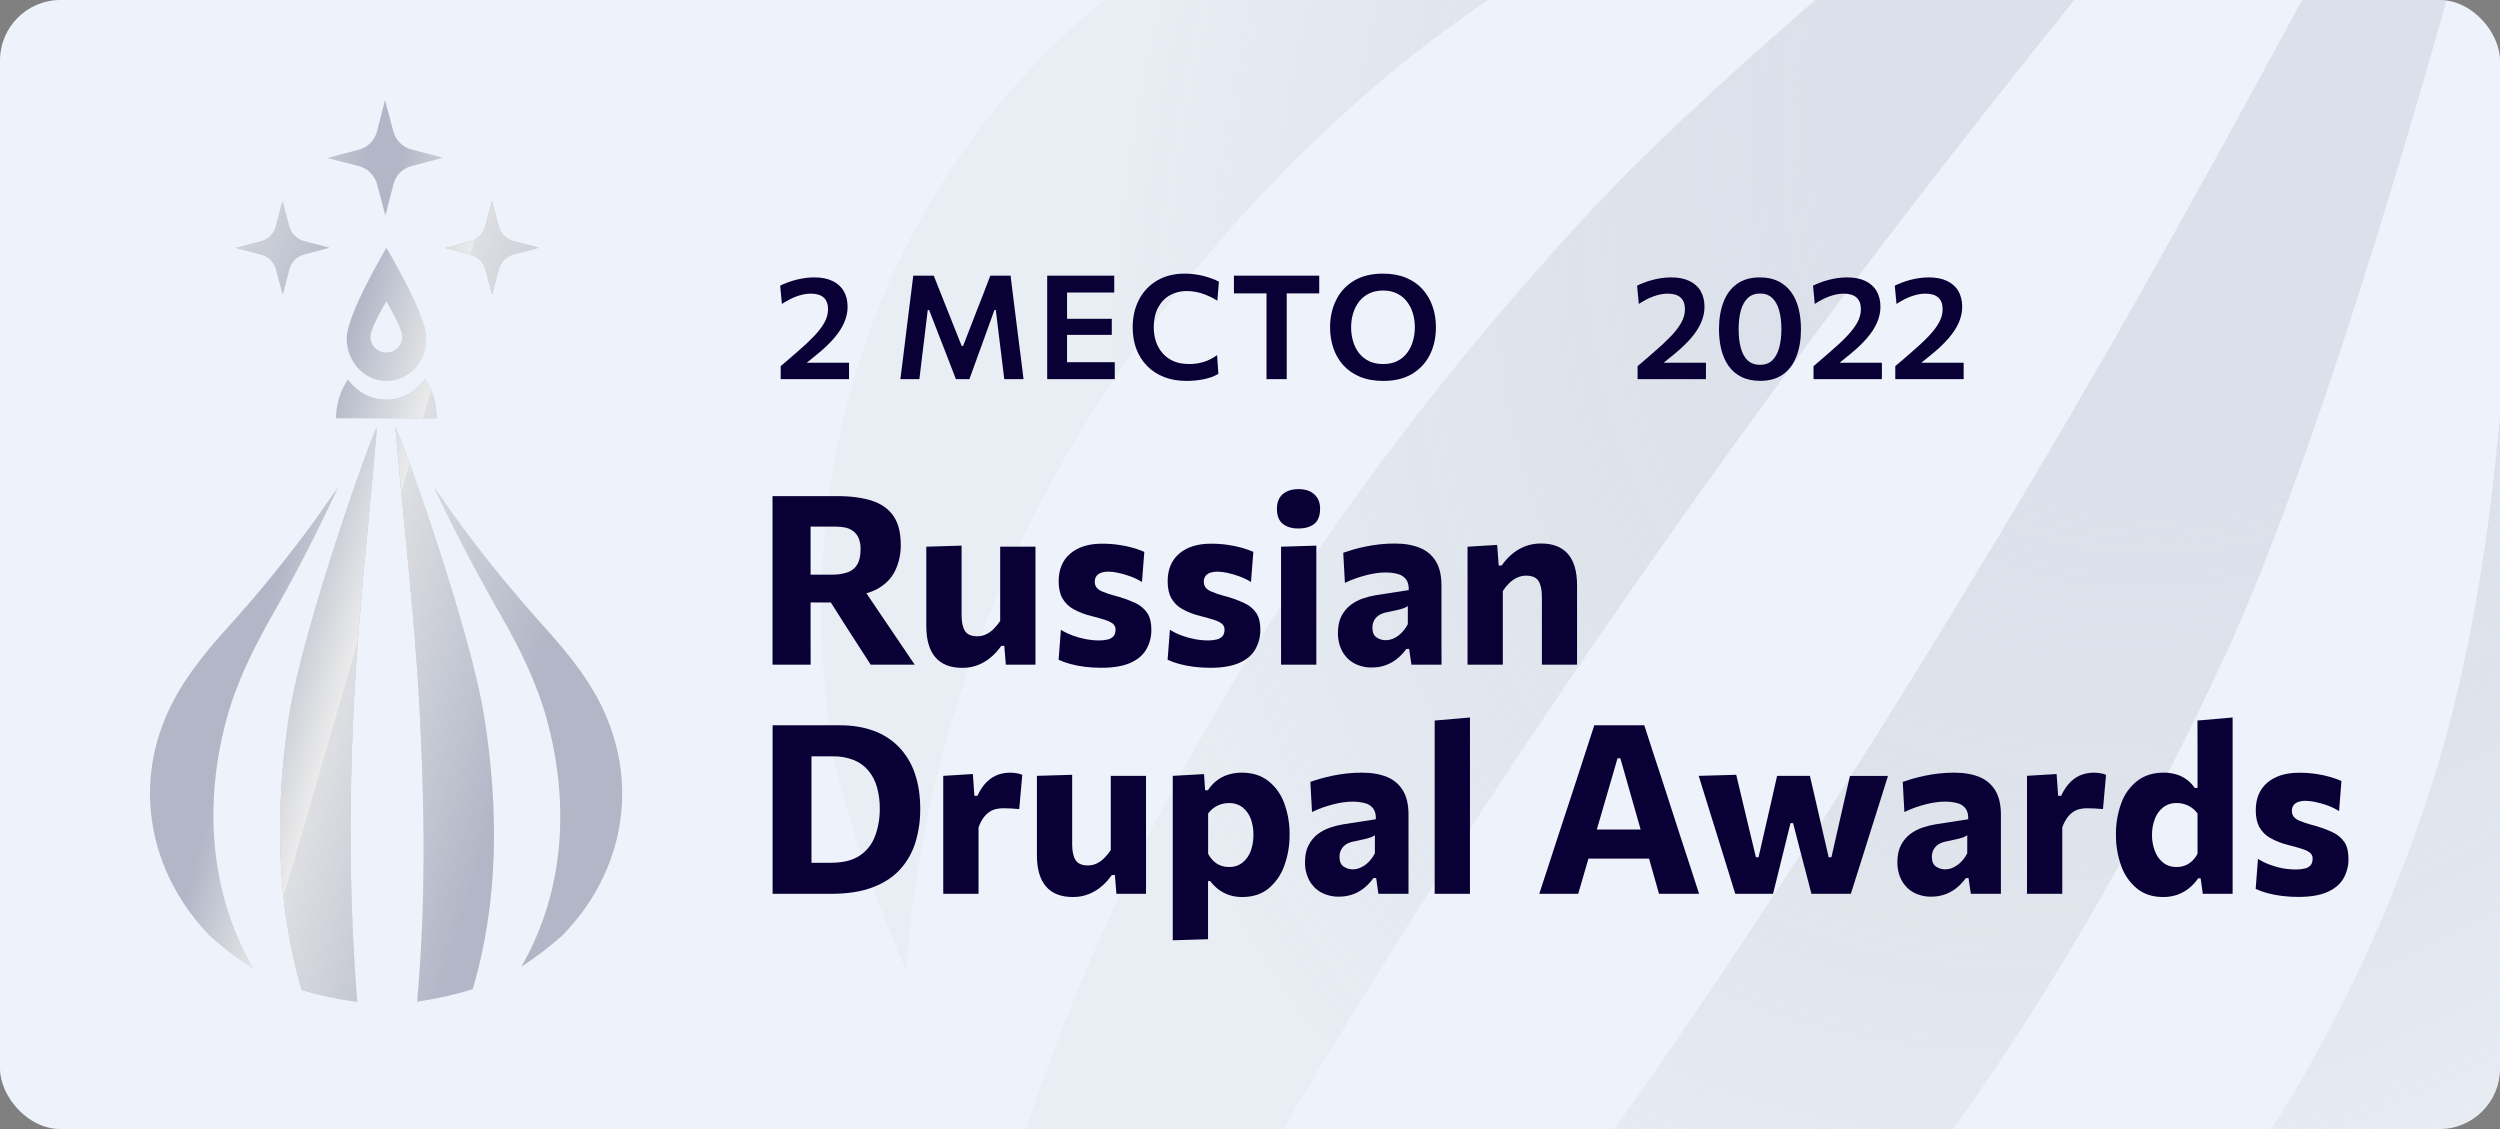 <svg width="124" height="56" viewBox="0 0 124 56" fill="none" xmlns="http://www.w3.org/2000/svg">
  <rect x="0" y="0" width="124" height="56" fill="#808080" stroke="none"/>
  <g clip-path="url(#clip0_794_429)">
    <g clip-path="url(#clip1_794_429)">
      <rect width="124" height="56" rx="3" fill="#EEF2FA"/>
      <path opacity="0.8" fill-rule="evenodd" clip-rule="evenodd" d="M50.538 57.109C52.925 60.001 55.539 62.698 58.355 65.173C67.79 48.243 78.539 32.074 90.053 16.544C97.122 6.999 104.648 -2.224 112.174 -11.448L112.174 -11.448C116.326 -16.536 120.478 -21.624 124.553 -26.767C122.416 -25.795 90.251 -1.962 78.38 11.014C66.189 24.326 56.09 39.699 50.538 57.109ZM41.459 38.09C42.334 41.526 43.501 44.882 44.948 48.119C46.169 30.974 54.986 15.907 67.573 4.82C73.383 -0.302 80.161 -4.183 87.151 -7.651C95.506 -11.79 103.639 -16.348 111.614 -21.189C109.421 -20.32 107.222 -19.47 105.017 -18.638C96.293 -15.418 87.4 -12.678 78.377 -10.43C71.028 -8.622 63.849 -6.37 57.609 -2.127C44.391 6.862 38.592 22.321 41.459 38.09ZM78.637 75.795C75.052 74.714 71.559 73.35 68.191 71.715C80.371 56.655 90.951 40.392 100.819 23.778C107 13.382 112.738 2.707 118.476 -7.967L118.476 -7.967L118.476 -7.967C121.473 -13.542 124.47 -19.117 127.53 -24.653C127.45 -22.304 117.766 16.477 110.407 32.415C102.849 48.796 92.71 64.156 78.637 75.795ZM89.073 77.449C92.463 77.525 95.854 77.328 99.212 76.859C115.094 73.526 126.954 62.218 130.267 46.539C131.814 39.257 131.143 31.745 130.053 24.311C128.712 15.103 127.851 5.831 127.474 -3.466C127.406 -5.824 127.355 -8.183 127.321 -10.543C125.917 -1.316 124.898 7.946 124.262 17.245C123.735 24.98 122.725 32.694 120.268 39.99C114.916 55.883 104.509 69.898 89.073 77.449Z" fill="url(#paint0_radial_794_429)"/>
      <path d="M40.205 31.66V29.883H41.209L42.009 31.143C42.193 31.429 42.382 31.722 42.577 32.023C42.772 32.324 42.974 32.639 43.185 32.967H45.368C45.224 32.752 45.057 32.505 44.868 32.227C44.678 31.949 44.484 31.662 44.286 31.366C44.087 31.071 43.899 30.794 43.723 30.537L42.974 29.426C43.151 29.378 43.323 29.312 43.486 29.227C43.902 29.004 44.205 28.7 44.394 28.317C44.587 27.913 44.685 27.471 44.678 27.024C44.678 26.417 44.556 25.938 44.312 25.588C44.069 25.237 43.712 24.986 43.241 24.834C42.771 24.683 42.197 24.607 41.518 24.607H38.317V32.967H40.208L40.205 31.66ZM41.455 26.12C41.603 26.12 41.751 26.133 41.896 26.16C42.039 26.186 42.174 26.242 42.294 26.325C42.417 26.411 42.515 26.529 42.578 26.666C42.655 26.848 42.691 27.046 42.684 27.243C42.684 27.564 42.629 27.816 42.519 28C42.41 28.183 42.239 28.322 42.037 28.389C41.783 28.472 41.517 28.51 41.25 28.503H40.205V26.12H41.455Z" fill="#090035"/>
      <path d="M49.609 28.321V30.798C49.518 30.935 49.414 31.064 49.299 31.182C49.19 31.294 49.062 31.387 48.922 31.457C48.782 31.526 48.629 31.561 48.474 31.56C48.181 31.56 47.978 31.473 47.865 31.299C47.752 31.125 47.696 30.868 47.695 30.528V27.063L45.945 27.116V31.05C45.945 31.738 46.095 32.256 46.396 32.603C46.696 32.951 47.139 33.125 47.724 33.125C48.006 33.13 48.286 33.077 48.546 32.97C48.782 32.872 48.999 32.735 49.19 32.565C49.368 32.408 49.526 32.23 49.661 32.035H49.813L49.889 32.967H51.359V27.116H49.609V28.321Z" fill="#090035"/>
      <path d="M56.314 29.91C55.981 29.756 55.634 29.633 55.278 29.543C55.068 29.49 54.863 29.42 54.664 29.335C54.551 29.292 54.452 29.219 54.377 29.124C54.325 29.045 54.299 28.952 54.301 28.857C54.296 28.752 54.327 28.649 54.389 28.564C54.452 28.487 54.537 28.431 54.632 28.403C54.742 28.369 54.857 28.352 54.973 28.353C55.133 28.357 55.293 28.376 55.45 28.41C55.656 28.453 55.858 28.511 56.056 28.584C56.261 28.657 56.457 28.752 56.641 28.868L56.758 27.373C56.58 27.296 56.397 27.23 56.211 27.177C55.974 27.109 55.733 27.058 55.489 27.024C55.214 26.985 54.936 26.966 54.658 26.967C53.995 26.967 53.471 27.131 53.087 27.457C52.702 27.784 52.51 28.242 52.51 28.832C52.51 29.173 52.571 29.453 52.692 29.67C52.819 29.895 53.005 30.08 53.23 30.206C53.506 30.359 53.801 30.474 54.108 30.547C54.416 30.626 54.659 30.695 54.836 30.756C54.975 30.796 55.104 30.862 55.217 30.952C55.254 30.986 55.283 31.028 55.303 31.075C55.323 31.121 55.332 31.171 55.331 31.222C55.331 31.373 55.295 31.487 55.225 31.563C55.146 31.645 55.044 31.7 54.932 31.721C54.794 31.752 54.653 31.767 54.511 31.766C54.29 31.765 54.07 31.743 53.853 31.701C53.629 31.659 53.41 31.598 53.197 31.519C52.996 31.444 52.803 31.351 52.62 31.24L52.507 32.723C52.691 32.809 52.883 32.879 53.08 32.931C53.317 32.995 53.557 33.042 53.8 33.072C54.074 33.106 54.35 33.123 54.626 33.122C55.211 33.122 55.686 33.043 56.051 32.885C56.416 32.727 56.683 32.504 56.852 32.216C57.026 31.914 57.114 31.571 57.107 31.222C57.107 30.886 57.041 30.616 56.91 30.413C56.762 30.193 56.556 30.019 56.314 29.91Z" fill="#090035"/>
      <path d="M60.338 31.721C60.2 31.752 60.059 31.767 59.917 31.766C59.696 31.765 59.476 31.743 59.259 31.701C59.035 31.659 58.816 31.598 58.603 31.519C58.403 31.445 58.21 31.351 58.027 31.24L57.913 32.723C58.098 32.809 58.29 32.879 58.487 32.931C58.723 32.995 58.964 33.042 59.206 33.072C59.48 33.106 59.756 33.123 60.032 33.122C60.617 33.122 61.093 33.043 61.457 32.885C61.822 32.727 62.089 32.504 62.258 32.216C62.432 31.914 62.52 31.571 62.513 31.222C62.513 30.886 62.448 30.616 62.317 30.413C62.167 30.194 61.96 30.02 61.717 29.912C61.384 29.758 61.037 29.635 60.681 29.546C60.472 29.491 60.267 29.421 60.069 29.335C59.957 29.291 59.859 29.218 59.785 29.124C59.734 29.045 59.707 28.952 59.709 28.857C59.704 28.752 59.735 28.649 59.797 28.564C59.86 28.487 59.945 28.431 60.04 28.403C60.151 28.369 60.266 28.352 60.381 28.353C60.541 28.357 60.701 28.376 60.858 28.41C61.064 28.453 61.267 28.511 61.464 28.584C61.669 28.657 61.865 28.752 62.049 28.868L62.166 27.373C61.988 27.296 61.805 27.23 61.619 27.177C61.381 27.109 61.139 27.058 60.894 27.024C60.619 26.985 60.341 26.966 60.063 26.967C59.4 26.967 58.876 27.131 58.492 27.457C58.108 27.784 57.916 28.242 57.916 28.832C57.916 29.173 57.976 29.453 58.097 29.67C58.224 29.895 58.41 30.08 58.636 30.206C58.911 30.359 59.207 30.474 59.513 30.547C59.821 30.626 60.064 30.695 60.242 30.756C60.38 30.796 60.51 30.862 60.622 30.952C60.66 30.986 60.689 31.028 60.709 31.075C60.728 31.121 60.737 31.171 60.736 31.222C60.736 31.373 60.701 31.487 60.63 31.563C60.551 31.644 60.45 31.7 60.338 31.721Z" fill="#090035"/>
      <path d="M63.54 27.94V32.967H65.29V27.063L63.54 27.116V27.94Z" fill="#090035"/>
      <path d="M63.625 25.982C63.818 26.136 64.077 26.214 64.4 26.213C64.736 26.213 65 26.136 65.19 25.982C65.381 25.827 65.477 25.576 65.477 25.228C65.477 24.931 65.383 24.696 65.193 24.522C65.004 24.349 64.744 24.262 64.412 24.261C64.081 24.261 63.818 24.344 63.625 24.51C63.432 24.677 63.336 24.916 63.336 25.228C63.336 25.576 63.432 25.827 63.625 25.982Z" fill="#090035"/>
      <path d="M71.496 31.962V29.039C71.496 28.546 71.404 28.148 71.221 27.844C71.037 27.539 70.757 27.303 70.425 27.173C70.08 27.03 69.664 26.959 69.176 26.959C68.925 26.959 68.674 26.972 68.424 27C68.18 27.027 67.949 27.064 67.731 27.109C67.512 27.154 67.309 27.203 67.122 27.258C66.935 27.313 66.769 27.366 66.625 27.416L66.707 28.911C66.884 28.824 67.067 28.748 67.254 28.683C67.435 28.621 67.611 28.568 67.781 28.525C67.942 28.484 68.105 28.451 68.269 28.428C68.413 28.407 68.557 28.396 68.702 28.395C68.917 28.392 69.13 28.417 69.337 28.472C69.499 28.513 69.642 28.606 69.744 28.739C69.838 28.866 69.88 29.042 69.873 29.269L68.247 29.52C68.027 29.557 67.811 29.612 67.6 29.684C67.381 29.758 67.176 29.866 66.992 30.006C66.801 30.153 66.646 30.34 66.537 30.555C66.421 30.78 66.362 31.058 66.362 31.39C66.354 31.706 66.426 32.02 66.573 32.3C66.707 32.55 66.91 32.757 67.158 32.895C67.427 33.041 67.73 33.114 68.036 33.106C68.521 33.116 68.993 32.944 69.358 32.623C69.507 32.492 69.64 32.346 69.756 32.186H69.894L70.007 32.966H71.5L71.496 31.962ZM69.828 30.956C69.748 31.112 69.645 31.255 69.523 31.381C69.413 31.495 69.285 31.588 69.143 31.657C69.015 31.719 68.875 31.752 68.733 31.753C68.569 31.756 68.408 31.706 68.274 31.613C68.139 31.519 68.072 31.36 68.072 31.138C68.069 31.011 68.098 30.884 68.157 30.771C68.213 30.668 68.295 30.58 68.394 30.517C68.504 30.447 68.628 30.399 68.756 30.375C69.002 30.325 69.194 30.283 69.333 30.25C69.44 30.226 69.546 30.195 69.649 30.156C69.712 30.131 69.772 30.099 69.828 30.059V30.956Z" fill="#090035"/>
      <path d="M76.478 30.528V32.967H78.222V29.027C78.222 28.34 78.071 27.823 77.771 27.477C77.471 27.131 77.028 26.958 76.443 26.958C76.158 26.953 75.874 27.005 75.609 27.111C75.373 27.208 75.154 27.343 74.962 27.512C74.781 27.671 74.62 27.851 74.482 28.049H74.336L74.26 27.028L72.79 27.116V32.967H74.54V29.315C74.629 29.175 74.733 29.047 74.85 28.931C74.963 28.819 75.094 28.726 75.237 28.655C75.381 28.586 75.539 28.551 75.699 28.553C75.992 28.553 76.195 28.64 76.308 28.814C76.421 28.987 76.477 29.246 76.478 29.59V30.528Z" fill="#090035"/>
      <path d="M44.592 37.058C44.24 36.696 43.81 36.419 43.336 36.249C42.841 36.065 42.275 35.973 41.639 35.974H38.321V44.334H41.214C42.03 44.334 42.72 44.226 43.286 44.011C43.852 43.796 44.307 43.497 44.652 43.114C44.999 42.729 45.257 42.271 45.407 41.775C45.569 41.24 45.648 40.683 45.644 40.124C45.644 39.465 45.554 38.877 45.375 38.361C45.211 37.875 44.944 37.43 44.592 37.058ZM43.399 41.479C43.254 41.873 42.987 42.211 42.637 42.442C42.283 42.677 41.807 42.794 41.206 42.794H40.249V37.515H41.308C41.666 37.507 42.022 37.569 42.355 37.7C42.635 37.814 42.884 37.995 43.078 38.228C43.273 38.468 43.417 38.747 43.499 39.046C43.594 39.389 43.641 39.744 43.637 40.101C43.643 40.571 43.563 41.038 43.401 41.479H43.399Z" fill="#090035"/>
      <path d="M50.091 38.324C49.905 38.326 49.719 38.356 49.541 38.412C49.332 38.482 49.14 38.597 48.98 38.749C48.796 38.915 48.629 39.157 48.477 39.473H48.33L48.254 38.392L46.785 38.482V44.333H48.535V41.044C48.592 40.87 48.675 40.706 48.781 40.558C48.864 40.443 48.967 40.343 49.085 40.265C49.188 40.197 49.302 40.149 49.422 40.124C49.532 40.101 49.645 40.089 49.758 40.089C49.894 40.089 50.023 40.093 50.144 40.1C50.265 40.108 50.402 40.118 50.554 40.13L50.706 38.43C50.605 38.39 50.5 38.362 50.393 38.347C50.293 38.333 50.192 38.325 50.091 38.324Z" fill="#090035"/>
      <path d="M55.094 39.687V42.164C55.004 42.302 54.9 42.43 54.784 42.548C54.675 42.661 54.547 42.754 54.407 42.824C54.268 42.892 54.114 42.928 53.959 42.926C53.666 42.926 53.464 42.839 53.351 42.665C53.238 42.491 53.181 42.234 53.18 41.895V38.43L51.431 38.482V42.416C51.431 43.105 51.581 43.622 51.881 43.97C52.181 44.317 52.624 44.491 53.21 44.492C53.491 44.496 53.771 44.443 54.032 44.336C54.267 44.238 54.485 44.101 54.676 43.932C54.853 43.774 55.011 43.596 55.147 43.401H55.298L55.374 44.333H56.843V38.482H55.094V39.687Z" fill="#090035"/>
      <path d="M62.898 38.729C62.547 38.459 62.114 38.324 61.599 38.324C61.363 38.322 61.128 38.356 60.902 38.427C60.698 38.492 60.507 38.593 60.338 38.726C60.17 38.858 60.027 39.018 59.913 39.198H59.773L59.72 38.395L58.169 38.482V46.638L59.919 46.585V43.7H60.025C60.145 43.86 60.287 44.002 60.446 44.122C60.605 44.241 60.782 44.333 60.97 44.395C61.179 44.462 61.397 44.495 61.617 44.492C62.147 44.492 62.586 44.347 62.933 44.058C63.289 43.756 63.557 43.362 63.708 42.92C63.881 42.433 63.968 41.919 63.963 41.402C63.971 40.866 63.88 40.333 63.694 39.831C63.537 39.396 63.261 39.014 62.898 38.729ZM62.046 42.184C61.968 42.414 61.829 42.617 61.645 42.774C61.451 42.93 61.206 43.011 60.957 43.002C60.806 43.004 60.656 42.976 60.515 42.919C60.388 42.866 60.272 42.789 60.175 42.691C60.074 42.589 59.989 42.472 59.923 42.346V40.354C60 40.246 60.094 40.151 60.201 40.073C60.308 39.995 60.427 39.935 60.552 39.894C60.681 39.852 60.815 39.832 60.95 39.833C61.197 39.823 61.44 39.9 61.637 40.05C61.823 40.201 61.964 40.401 62.044 40.627C62.133 40.88 62.176 41.146 62.17 41.414C62.173 41.676 62.13 41.937 62.044 42.184H62.046Z" fill="#090035"/>
      <path d="M68.795 38.538C68.45 38.395 68.034 38.324 67.546 38.324C67.295 38.324 67.044 38.337 66.794 38.365C66.55 38.392 66.319 38.429 66.1 38.474C65.882 38.519 65.679 38.569 65.492 38.623C65.302 38.678 65.136 38.731 64.994 38.782L65.076 40.276C65.254 40.189 65.436 40.113 65.623 40.048C65.805 39.986 65.98 39.933 66.15 39.89C66.311 39.849 66.474 39.816 66.639 39.793C66.782 39.773 66.927 39.762 67.072 39.761C67.286 39.757 67.499 39.783 67.707 39.837C67.868 39.878 68.011 39.972 68.113 40.104C68.207 40.231 68.25 40.408 68.242 40.635L66.615 40.887C66.395 40.924 66.179 40.979 65.969 41.051C65.749 41.124 65.544 41.233 65.36 41.373C65.169 41.52 65.014 41.707 64.906 41.922C64.788 42.146 64.729 42.424 64.729 42.757C64.721 43.073 64.794 43.386 64.94 43.667C65.075 43.917 65.279 44.124 65.527 44.263C65.796 44.408 66.098 44.481 66.404 44.474C66.662 44.478 66.917 44.432 67.157 44.339C67.365 44.256 67.557 44.138 67.725 43.99C67.873 43.86 68.007 43.714 68.122 43.553H68.257L68.37 44.333H69.862V40.407C69.862 39.914 69.771 39.516 69.588 39.213C69.405 38.907 69.126 38.669 68.795 38.538ZM68.195 42.323C68.115 42.478 68.013 42.621 67.891 42.748C67.781 42.861 67.653 42.954 67.511 43.023C67.383 43.085 67.243 43.118 67.101 43.12C66.937 43.122 66.776 43.073 66.642 42.979C66.507 42.885 66.439 42.727 66.439 42.504C66.436 42.377 66.466 42.251 66.525 42.138C66.581 42.034 66.662 41.947 66.761 41.883C66.872 41.813 66.996 41.765 67.124 41.742C67.37 41.691 67.562 41.65 67.701 41.616C67.808 41.592 67.914 41.561 68.017 41.522C68.08 41.498 68.14 41.465 68.195 41.425V42.323Z" fill="#090035"/>
      <path d="M71.16 37.131V44.334H72.91V35.587L71.16 35.739V37.131Z" fill="#090035"/>
      <path d="M83.354 41.508L82.424 38.635C82.256 38.127 82.105 37.666 81.969 37.251C81.834 36.837 81.696 36.411 81.557 35.974H79.077C78.94 36.396 78.804 36.815 78.668 37.231C78.532 37.647 78.38 38.115 78.213 38.635L77.271 41.502C77.127 41.947 76.974 42.418 76.812 42.915C76.65 43.411 76.495 43.884 76.347 44.334H78.278L78.679 42.959C78.716 42.833 78.751 42.709 78.787 42.586H81.793C81.828 42.711 81.864 42.837 81.9 42.965C82.033 43.432 82.162 43.888 82.287 44.334H84.275L83.82 42.932C83.661 42.443 83.505 41.968 83.354 41.508ZM80.369 37.609L81.376 41.145H79.202L80.23 37.609H80.369Z" fill="#090035"/>
      <path d="M91.484 39.679C91.385 40.112 91.291 40.527 91.201 40.922L90.838 42.522H90.703L90.34 40.95C90.246 40.544 90.151 40.131 90.056 39.711C89.96 39.291 89.865 38.881 89.772 38.482H88.144C88.051 38.905 87.958 39.319 87.864 39.726C87.77 40.132 87.675 40.544 87.58 40.962L87.223 42.522H87.094L86.726 40.986C86.628 40.576 86.526 40.149 86.419 39.705C86.311 39.261 86.211 38.836 86.117 38.43L84.256 38.482C84.393 38.92 84.526 39.352 84.657 39.779C84.787 40.204 84.921 40.634 85.058 41.068L85.38 42.105C85.497 42.485 85.613 42.859 85.728 43.228C85.843 43.598 85.957 43.966 86.069 44.333H87.943C88.029 43.982 88.119 43.619 88.212 43.246C88.306 42.873 88.393 42.516 88.476 42.176L88.809 40.828H88.938L89.279 42.153C89.368 42.496 89.463 42.858 89.563 43.237C89.662 43.616 89.757 43.982 89.847 44.333H91.801C91.918 43.97 92.035 43.6 92.152 43.226C92.27 42.851 92.389 42.474 92.509 42.094L92.831 41.07C92.967 40.64 93.103 40.211 93.238 39.781C93.373 39.351 93.508 38.919 93.644 38.485H91.759C91.676 38.847 91.584 39.245 91.484 39.679Z" fill="#090035"/>
      <path d="M98.177 38.538C97.832 38.395 97.415 38.324 96.927 38.324C96.676 38.324 96.425 38.337 96.175 38.365C95.931 38.392 95.7 38.429 95.482 38.474C95.264 38.519 95.061 38.569 94.873 38.623C94.686 38.678 94.52 38.731 94.376 38.782L94.457 40.276C94.635 40.189 94.818 40.113 95.005 40.048C95.186 39.986 95.361 39.933 95.531 39.89C95.692 39.849 95.856 39.816 96.02 39.793C96.164 39.773 96.308 39.762 96.453 39.761C96.667 39.757 96.881 39.783 97.088 39.837C97.25 39.878 97.393 39.972 97.495 40.104C97.588 40.231 97.631 40.408 97.624 40.635L95.996 40.887C95.777 40.924 95.561 40.979 95.35 41.051C95.131 41.124 94.925 41.233 94.741 41.373C94.551 41.52 94.396 41.707 94.287 41.922C94.17 42.146 94.111 42.424 94.111 42.757C94.103 43.073 94.175 43.386 94.322 43.667C94.456 43.917 94.659 44.124 94.907 44.263C95.176 44.408 95.479 44.481 95.785 44.474C96.042 44.478 96.297 44.432 96.537 44.339C96.746 44.256 96.939 44.138 97.107 43.99C97.256 43.86 97.389 43.714 97.505 43.553H97.64L97.753 44.333H99.245V40.407C99.245 39.914 99.153 39.516 98.97 39.213C98.787 38.906 98.508 38.669 98.177 38.538ZM97.576 42.323C97.497 42.478 97.394 42.622 97.273 42.748C97.163 42.861 97.034 42.954 96.892 43.023C96.764 43.085 96.625 43.118 96.483 43.12C96.319 43.122 96.158 43.073 96.023 42.979C95.889 42.885 95.821 42.727 95.821 42.504C95.818 42.377 95.847 42.251 95.906 42.138C95.963 42.034 96.044 41.947 96.143 41.883C96.254 41.813 96.377 41.765 96.506 41.742C96.752 41.691 96.944 41.65 97.082 41.616C97.19 41.592 97.295 41.561 97.398 41.522C97.462 41.498 97.522 41.465 97.576 41.425V42.323Z" fill="#090035"/>
      <path d="M103.845 38.324C103.659 38.326 103.474 38.356 103.296 38.412C103.086 38.482 102.894 38.597 102.734 38.749C102.55 38.915 102.382 39.157 102.23 39.473H102.084L102.008 38.392L100.539 38.48V44.333H102.289V41.044C102.346 40.871 102.429 40.707 102.535 40.558C102.618 40.443 102.721 40.343 102.839 40.265C102.942 40.197 103.056 40.149 103.176 40.124C103.287 40.101 103.399 40.089 103.512 40.089C103.648 40.089 103.777 40.093 103.898 40.1C104.019 40.108 104.156 40.118 104.308 40.13L104.46 38.43C104.359 38.39 104.254 38.362 104.147 38.347C104.047 38.333 103.946 38.325 103.845 38.324Z" fill="#090035"/>
      <path d="M108.998 37.137V39.081H108.857C108.644 38.76 108.325 38.525 107.956 38.415C107.749 38.353 107.534 38.322 107.318 38.324C106.799 38.324 106.364 38.459 106.012 38.729C105.649 39.014 105.373 39.396 105.217 39.831C105.033 40.334 104.943 40.867 104.951 41.402C104.946 41.919 105.031 42.433 105.202 42.92C105.352 43.363 105.619 43.756 105.975 44.058C106.322 44.347 106.763 44.492 107.297 44.492C107.531 44.494 107.764 44.458 107.985 44.383C108.193 44.312 108.386 44.206 108.558 44.07C108.739 43.925 108.898 43.756 109.03 43.566H109.152L109.258 44.334H110.738V35.587L108.994 35.739L108.998 37.137ZM108.998 42.346C108.931 42.474 108.845 42.591 108.743 42.692C108.644 42.79 108.527 42.867 108.398 42.92C108.26 42.976 108.111 43.004 107.962 43.002C107.713 43.012 107.469 42.931 107.275 42.775C107.09 42.618 106.95 42.414 106.871 42.185C106.782 41.938 106.737 41.678 106.739 41.415C106.736 41.146 106.783 40.879 106.877 40.626C106.958 40.4 107.1 40.2 107.286 40.049C107.481 39.9 107.722 39.823 107.968 39.831C108.102 39.831 108.237 39.852 108.365 39.893C108.492 39.933 108.612 39.994 108.719 40.072C108.827 40.15 108.921 40.245 108.997 40.353L108.998 42.346Z" fill="#090035"/>
      <path d="M116.289 41.777C116.139 41.558 115.931 41.385 115.689 41.276C115.355 41.122 115.009 41 114.653 40.91C114.443 40.856 114.238 40.787 114.038 40.701C113.927 40.658 113.829 40.585 113.754 40.49C113.703 40.411 113.676 40.319 113.678 40.224C113.673 40.119 113.704 40.016 113.766 39.931C113.829 39.854 113.914 39.797 114.009 39.77C114.119 39.735 114.234 39.718 114.35 39.719C114.51 39.723 114.67 39.742 114.827 39.776C115.033 39.818 115.235 39.875 115.433 39.947C115.637 40.02 115.833 40.116 116.018 40.231L116.135 38.737C115.957 38.66 115.774 38.594 115.588 38.54C115.351 38.471 115.109 38.419 114.865 38.385C114.589 38.346 114.312 38.327 114.034 38.328C113.37 38.328 112.847 38.491 112.462 38.817C112.078 39.143 111.886 39.602 111.886 40.192C111.886 40.533 111.947 40.813 112.068 41.03C112.194 41.255 112.381 41.441 112.606 41.566C112.882 41.719 113.177 41.834 113.484 41.908C113.792 41.986 114.035 42.056 114.212 42.116C114.351 42.156 114.48 42.222 114.593 42.312C114.63 42.346 114.659 42.388 114.679 42.434C114.698 42.481 114.708 42.531 114.706 42.582C114.706 42.733 114.671 42.847 114.601 42.923C114.522 43.005 114.419 43.06 114.308 43.081C114.17 43.112 114.028 43.127 113.887 43.126C113.665 43.128 113.444 43.108 113.227 43.068C113.003 43.026 112.784 42.964 112.571 42.884C112.371 42.81 112.178 42.716 111.995 42.605L111.881 44.088C112.066 44.174 112.258 44.244 112.455 44.297C112.691 44.361 112.932 44.407 113.175 44.437C113.448 44.471 113.724 44.488 114 44.487C114.585 44.487 115.06 44.408 115.425 44.25C115.789 44.092 116.058 43.868 116.23 43.58C116.404 43.278 116.492 42.935 116.484 42.586C116.484 42.251 116.419 41.981 116.289 41.777Z" fill="#090035"/>
      <path fill-rule="evenodd" clip-rule="evenodd" d="M18.705 9.141L19.115 10.688L19.516 9.142C19.572 8.924 19.685 8.725 19.843 8.565C20.002 8.405 20.199 8.29 20.416 8.232L21.959 7.821L20.414 7.418C20.197 7.361 19.999 7.248 19.84 7.089C19.681 6.93 19.567 6.732 19.509 6.515L19.098 4.969L18.701 6.517C18.644 6.735 18.53 6.934 18.372 7.094C18.213 7.253 18.015 7.367 17.797 7.425L16.254 7.836L17.797 8.239C18.014 8.296 18.213 8.409 18.373 8.567C18.532 8.726 18.647 8.924 18.705 9.141ZM19.166 12.29C19.166 12.29 17.195 15.61 17.195 16.778C17.195 17.946 18.076 18.891 19.166 18.891C20.256 18.891 21.137 17.944 21.137 16.776C21.137 15.608 19.166 12.29 19.166 12.29ZM19.166 17.493C18.955 17.493 18.753 17.409 18.604 17.26C18.455 17.111 18.371 16.908 18.371 16.697C18.371 16.257 19.166 14.945 19.166 14.945C19.166 14.945 19.961 16.257 19.961 16.697C19.96 16.908 19.876 17.11 19.727 17.259C19.578 17.407 19.376 17.491 19.166 17.491V17.493ZM19.162 19.827C19.95 19.827 20.647 19.42 21.085 18.794C21.44 19.319 21.652 19.999 21.652 20.745H19.162H16.671C16.666 20.059 16.871 19.387 17.259 18.822C17.698 19.433 18.387 19.827 19.162 19.827ZM17.72 49.694C16.785 49.572 15.862 49.376 14.958 49.107C13.683 44.689 13.643 40.058 14.329 35.564C14.995 31.185 18.384 21.688 18.694 21.185C18.562 22.832 18.406 24.478 18.25 26.125L18.25 26.125C17.967 29.109 17.685 32.093 17.542 35.081C17.308 39.943 17.324 44.831 17.72 49.694ZM12.533 48.013C11.777 47.539 11.064 47.002 10.4 46.407C7.596 43.514 6.645 39.469 8.15 35.734C8.861 33.971 10.046 32.493 11.329 31.083C12.9 29.346 14.376 27.525 15.748 25.627C16.093 25.143 16.433 24.657 16.77 24.168C15.781 26.299 14.719 28.394 13.552 30.432C12.576 32.138 11.702 33.901 11.204 35.787C10.124 39.871 10.39 44.258 12.533 48.013ZM20.691 49.68C21.623 49.549 22.544 49.344 23.444 49.066C24.757 44.658 24.728 40.024 24.016 35.539C23.325 31.175 19.924 21.711 19.612 21.209C19.747 22.795 19.9 24.381 20.054 25.966L20.054 25.966L20.054 25.966L20.054 25.967L20.054 25.967L20.054 25.967L20.054 25.967C20.348 29.003 20.642 32.04 20.804 35.081C21.066 39.938 21.129 44.823 20.691 49.68ZM27.893 46.4C27.257 46.969 26.576 47.487 25.857 47.947C28.027 44.201 28.241 39.811 27.137 35.738C26.63 33.868 25.762 32.114 24.79 30.424C23.622 28.391 22.54 26.312 21.542 24.187C21.879 24.675 22.22 25.161 22.564 25.644C23.943 27.535 25.42 29.351 26.988 31.087C28.256 32.488 29.447 33.964 30.142 35.703C31.643 39.445 30.747 43.473 27.893 46.4ZM24.411 14.622L24.076 13.362C24.029 13.185 23.936 13.024 23.807 12.895C23.677 12.766 23.515 12.673 23.338 12.627L22.079 12.299L23.337 11.963C23.514 11.916 23.675 11.823 23.804 11.693C23.933 11.563 24.025 11.401 24.071 11.224L24.398 9.963L24.733 11.222C24.78 11.399 24.873 11.56 25.003 11.69C25.133 11.819 25.294 11.911 25.471 11.957L26.73 12.286L25.473 12.62C25.296 12.667 25.135 12.76 25.006 12.89C24.877 13.02 24.785 13.182 24.739 13.359L24.411 14.622ZM13.689 13.362L14.024 14.622L14.351 13.36C14.397 13.183 14.489 13.021 14.618 12.891C14.747 12.761 14.908 12.668 15.085 12.621L16.343 12.286L15.083 11.957C14.906 11.911 14.745 11.819 14.615 11.69C14.486 11.56 14.393 11.399 14.345 11.222L14.011 9.963L13.683 11.224C13.637 11.401 13.545 11.563 13.416 11.693C13.287 11.823 13.126 11.916 12.95 11.963L11.692 12.299L12.951 12.627C13.128 12.673 13.29 12.765 13.419 12.895C13.549 13.024 13.642 13.185 13.689 13.362Z" fill="#B1B7C7"/>
      <path fill-rule="evenodd" clip-rule="evenodd" d="M18.705 9.141L19.115 10.688L19.516 9.142C19.572 8.924 19.685 8.725 19.843 8.565C20.002 8.405 20.199 8.29 20.416 8.232L21.959 7.821L20.414 7.418C20.197 7.361 19.999 7.248 19.84 7.089C19.681 6.93 19.567 6.732 19.509 6.515L19.098 4.969L18.701 6.517C18.644 6.735 18.53 6.934 18.372 7.094C18.213 7.253 18.015 7.367 17.797 7.425L16.254 7.836L17.797 8.239C18.014 8.296 18.213 8.409 18.373 8.567C18.532 8.726 18.647 8.924 18.705 9.141ZM19.166 12.29C19.166 12.29 17.195 15.61 17.195 16.778C17.195 17.946 18.076 18.891 19.166 18.891C20.256 18.891 21.137 17.944 21.137 16.776C21.137 15.608 19.166 12.29 19.166 12.29ZM19.166 17.493C18.955 17.493 18.753 17.409 18.604 17.26C18.455 17.111 18.371 16.908 18.371 16.697C18.371 16.257 19.166 14.945 19.166 14.945C19.166 14.945 19.961 16.257 19.961 16.697C19.96 16.908 19.876 17.11 19.727 17.259C19.578 17.407 19.376 17.491 19.166 17.491V17.493ZM19.162 19.827C19.95 19.827 20.647 19.42 21.085 18.794C21.44 19.319 21.652 19.999 21.652 20.745H19.162H16.671C16.666 20.059 16.871 19.387 17.259 18.822C17.698 19.433 18.387 19.827 19.162 19.827ZM17.72 49.694C16.785 49.572 15.862 49.376 14.958 49.107C13.683 44.689 13.643 40.058 14.329 35.564C14.995 31.185 18.384 21.688 18.694 21.185C18.562 22.832 18.406 24.478 18.25 26.125L18.25 26.125C17.967 29.109 17.685 32.093 17.542 35.081C17.308 39.943 17.324 44.831 17.72 49.694ZM12.533 48.013C11.777 47.539 11.064 47.002 10.4 46.407C7.596 43.514 6.645 39.469 8.15 35.734C8.861 33.971 10.046 32.493 11.329 31.083C12.9 29.346 14.376 27.525 15.748 25.627C16.093 25.143 16.433 24.657 16.77 24.168C15.781 26.299 14.719 28.394 13.552 30.432C12.576 32.138 11.702 33.901 11.204 35.787C10.124 39.871 10.39 44.258 12.533 48.013ZM20.691 49.68C21.623 49.549 22.544 49.344 23.444 49.066C24.757 44.658 24.728 40.024 24.016 35.539C23.325 31.175 19.924 21.711 19.612 21.209C19.747 22.795 19.9 24.381 20.054 25.966L20.054 25.966L20.054 25.966L20.054 25.967L20.054 25.967L20.054 25.967L20.054 25.967C20.348 29.003 20.642 32.04 20.804 35.081C21.066 39.938 21.129 44.823 20.691 49.68ZM27.893 46.4C27.257 46.969 26.576 47.487 25.857 47.947C28.027 44.201 28.241 39.811 27.137 35.738C26.63 33.868 25.762 32.114 24.79 30.424C23.622 28.391 22.54 26.312 21.542 24.187C21.879 24.675 22.22 25.161 22.564 25.644C23.943 27.535 25.42 29.351 26.988 31.087C28.256 32.488 29.447 33.964 30.142 35.703C31.643 39.445 30.747 43.473 27.893 46.4ZM24.411 14.622L24.076 13.362C24.029 13.185 23.936 13.024 23.807 12.895C23.677 12.766 23.515 12.673 23.338 12.627L22.079 12.299L23.337 11.963C23.514 11.916 23.675 11.823 23.804 11.693C23.933 11.563 24.025 11.401 24.071 11.224L24.398 9.963L24.733 11.222C24.78 11.399 24.873 11.56 25.003 11.69C25.133 11.819 25.294 11.911 25.471 11.957L26.73 12.286L25.473 12.62C25.296 12.667 25.135 12.76 25.006 12.89C24.877 13.02 24.785 13.182 24.739 13.359L24.411 14.622ZM13.689 13.362L14.024 14.622L14.351 13.36C14.397 13.183 14.489 13.021 14.618 12.891C14.747 12.761 14.908 12.668 15.085 12.621L16.343 12.286L15.083 11.957C14.906 11.911 14.745 11.819 14.615 11.69C14.486 11.56 14.393 11.399 14.345 11.222L14.011 9.963L13.683 11.224C13.637 11.401 13.545 11.563 13.416 11.693C13.287 11.823 13.126 11.916 12.95 11.963L11.692 12.299L12.951 12.627C13.128 12.673 13.29 12.765 13.419 12.895C13.549 13.024 13.642 13.185 13.689 13.362Z" fill="url(#paint1_linear_794_429)"/>
      <path fill-rule="evenodd" clip-rule="evenodd" d="M18.705 9.141L19.115 10.688L19.516 9.142C19.572 8.924 19.685 8.725 19.843 8.565C20.002 8.405 20.199 8.29 20.416 8.232L21.959 7.821L20.414 7.418C20.197 7.361 19.999 7.248 19.84 7.089C19.681 6.93 19.567 6.732 19.509 6.515L19.098 4.969L18.701 6.517C18.644 6.735 18.53 6.934 18.372 7.094C18.213 7.253 18.015 7.367 17.797 7.425L16.254 7.836L17.797 8.239C18.014 8.296 18.213 8.409 18.373 8.567C18.532 8.726 18.647 8.924 18.705 9.141ZM19.166 12.29C19.166 12.29 17.195 15.61 17.195 16.778C17.195 17.946 18.076 18.891 19.166 18.891C20.256 18.891 21.137 17.944 21.137 16.776C21.137 15.608 19.166 12.29 19.166 12.29ZM19.166 17.493C18.955 17.493 18.753 17.409 18.604 17.26C18.455 17.111 18.371 16.908 18.371 16.697C18.371 16.257 19.166 14.945 19.166 14.945C19.166 14.945 19.961 16.257 19.961 16.697C19.96 16.908 19.876 17.11 19.727 17.259C19.578 17.407 19.376 17.491 19.166 17.491V17.493ZM19.162 19.827C19.95 19.827 20.647 19.42 21.085 18.794C21.44 19.319 21.652 19.999 21.652 20.745H19.162H16.671C16.666 20.059 16.871 19.387 17.259 18.822C17.698 19.433 18.387 19.827 19.162 19.827ZM17.72 49.694C16.785 49.572 15.862 49.376 14.958 49.107C13.683 44.689 13.643 40.058 14.329 35.564C14.995 31.185 18.384 21.688 18.694 21.185C18.562 22.832 18.406 24.478 18.25 26.125L18.25 26.125C17.967 29.109 17.685 32.093 17.542 35.081C17.308 39.943 17.324 44.831 17.72 49.694ZM12.533 48.013C11.777 47.539 11.064 47.002 10.4 46.407C7.596 43.514 6.645 39.469 8.15 35.734C8.861 33.971 10.046 32.493 11.329 31.083C12.9 29.346 14.376 27.525 15.748 25.627C16.093 25.143 16.433 24.657 16.77 24.168C15.781 26.299 14.719 28.394 13.552 30.432C12.576 32.138 11.702 33.901 11.204 35.787C10.124 39.871 10.39 44.258 12.533 48.013ZM20.691 49.68C21.623 49.549 22.544 49.344 23.444 49.066C24.757 44.658 24.728 40.024 24.016 35.539C23.325 31.175 19.924 21.711 19.612 21.209C19.747 22.795 19.9 24.381 20.054 25.966L20.054 25.966L20.054 25.966L20.054 25.967L20.054 25.967L20.054 25.967L20.054 25.967C20.348 29.003 20.642 32.04 20.804 35.081C21.066 39.938 21.129 44.823 20.691 49.68ZM27.893 46.4C27.257 46.969 26.576 47.487 25.857 47.947C28.027 44.201 28.241 39.811 27.137 35.738C26.63 33.868 25.762 32.114 24.79 30.424C23.622 28.391 22.54 26.312 21.542 24.187C21.879 24.675 22.22 25.161 22.564 25.644C23.943 27.535 25.42 29.351 26.988 31.087C28.256 32.488 29.447 33.964 30.142 35.703C31.643 39.445 30.747 43.473 27.893 46.4ZM24.411 14.622L24.076 13.362C24.029 13.185 23.936 13.024 23.807 12.895C23.677 12.766 23.515 12.673 23.338 12.627L22.079 12.299L23.337 11.963C23.514 11.916 23.675 11.823 23.804 11.693C23.933 11.563 24.025 11.401 24.071 11.224L24.398 9.963L24.733 11.222C24.78 11.399 24.873 11.56 25.003 11.69C25.133 11.819 25.294 11.911 25.471 11.957L26.73 12.286L25.473 12.62C25.296 12.667 25.135 12.76 25.006 12.89C24.877 13.02 24.785 13.182 24.739 13.359L24.411 14.622ZM13.689 13.362L14.024 14.622L14.351 13.36C14.397 13.183 14.489 13.021 14.618 12.891C14.747 12.761 14.908 12.668 15.085 12.621L16.343 12.286L15.083 11.957C14.906 11.911 14.745 11.819 14.615 11.69C14.486 11.56 14.393 11.399 14.345 11.222L14.011 9.963L13.683 11.224C13.637 11.401 13.545 11.563 13.416 11.693C13.287 11.823 13.126 11.916 12.95 11.963L11.692 12.299L12.951 12.627C13.128 12.673 13.29 12.765 13.419 12.895C13.549 13.024 13.642 13.185 13.689 13.362Z" fill="url(#paint2_radial_794_429)"/>
      <path d="M38.722 18.804V18.16C38.858 18.043 38.995 17.926 39.131 17.811C39.268 17.693 39.403 17.576 39.537 17.458C39.858 17.185 40.132 16.929 40.359 16.692C40.589 16.454 40.765 16.225 40.888 16.004C41.01 15.784 41.071 15.563 41.071 15.342C41.071 15.083 40.999 14.889 40.855 14.759C40.714 14.63 40.5 14.565 40.212 14.565C40.097 14.565 39.98 14.577 39.86 14.601C39.74 14.625 39.62 14.66 39.498 14.705C39.378 14.748 39.257 14.803 39.135 14.867C39.015 14.93 38.898 14.999 38.783 15.076L38.697 14.169C38.804 14.114 38.924 14.062 39.056 14.014C39.187 13.964 39.326 13.92 39.472 13.881C39.621 13.843 39.772 13.813 39.925 13.791C40.081 13.77 40.236 13.759 40.392 13.759C40.746 13.759 41.045 13.818 41.29 13.935C41.536 14.053 41.723 14.221 41.85 14.439C41.977 14.657 42.041 14.918 42.041 15.22C42.041 15.481 41.984 15.741 41.872 15.997C41.761 16.254 41.594 16.513 41.369 16.774C41.144 17.036 40.862 17.303 40.525 17.577L39.785 18.178L39.663 17.991H40.589C40.843 17.991 41.097 17.991 41.351 17.991C41.605 17.991 41.858 17.991 42.112 17.991V18.804H38.722Z" fill="#090035"/>
      <path d="M44.658 18.804C44.694 18.533 44.728 18.263 44.762 17.994C44.796 17.723 44.831 17.431 44.87 17.116L45.082 15.403C45.122 15.092 45.16 14.799 45.193 14.525C45.227 14.249 45.261 13.965 45.297 13.672H46.314C46.441 13.989 46.562 14.294 46.676 14.587C46.791 14.877 46.906 15.166 47.021 15.454L47.7 17.163H47.768L48.429 15.457C48.544 15.167 48.657 14.879 48.767 14.594C48.879 14.306 48.997 13.999 49.119 13.672H50.125C50.16 13.963 50.195 14.246 50.229 14.522C50.265 14.795 50.302 15.09 50.34 15.407L50.556 17.127C50.596 17.439 50.633 17.728 50.667 17.994C50.7 18.258 50.734 18.528 50.767 18.804H49.812C49.764 18.413 49.719 18.041 49.676 17.689C49.633 17.336 49.592 17.006 49.553 16.699L49.392 15.375H49.324L48.81 16.8C48.685 17.148 48.56 17.493 48.433 17.836C48.308 18.179 48.192 18.502 48.084 18.804H47.413C47.341 18.61 47.261 18.401 47.172 18.178C47.086 17.953 46.997 17.723 46.906 17.491C46.815 17.256 46.725 17.026 46.637 16.803L46.084 15.375H46.016L45.858 16.692C45.819 17.001 45.779 17.334 45.735 17.689C45.692 18.041 45.648 18.413 45.602 18.804H44.658Z" fill="#090035"/>
      <path d="M51.941 18.804C51.941 18.526 51.941 18.256 51.941 17.994C51.941 17.733 51.941 17.443 51.941 17.124V15.386C51.941 15.059 51.941 14.763 51.941 14.497C51.941 14.23 51.941 13.956 51.941 13.672H55.267V14.511C55.042 14.511 54.799 14.511 54.538 14.511C54.28 14.511 53.974 14.511 53.622 14.511H52.387L52.926 13.827C52.926 14.11 52.926 14.386 52.926 14.655C52.926 14.921 52.926 15.217 52.926 15.544V16.965C52.926 17.284 52.926 17.575 52.926 17.836C52.926 18.098 52.926 18.369 52.926 18.649L52.451 17.966H53.698C53.992 17.966 54.271 17.966 54.535 17.966C54.798 17.966 55.051 17.966 55.293 17.966V18.804H51.941ZM52.699 16.609V15.814H53.655C53.976 15.814 54.251 15.814 54.481 15.814C54.711 15.814 54.932 15.814 55.145 15.814V16.609C54.92 16.609 54.693 16.609 54.463 16.609C54.233 16.609 53.962 16.609 53.651 16.609H52.699Z" fill="#090035"/>
      <path d="M58.857 18.894C58.445 18.894 58.074 18.831 57.744 18.703C57.413 18.574 57.132 18.392 56.9 18.156C56.667 17.919 56.489 17.638 56.364 17.314C56.242 16.988 56.181 16.629 56.181 16.238C56.181 15.723 56.285 15.264 56.494 14.864C56.704 14.461 57.002 14.145 57.388 13.917C57.774 13.687 58.232 13.572 58.764 13.572C58.929 13.572 59.092 13.583 59.252 13.604C59.415 13.626 59.569 13.656 59.715 13.694C59.864 13.732 60.001 13.776 60.125 13.824C60.252 13.869 60.363 13.918 60.459 13.971L60.38 14.914C60.196 14.799 60.016 14.707 59.841 14.637C59.666 14.565 59.498 14.513 59.335 14.482C59.174 14.451 59.019 14.435 58.868 14.435C58.552 14.435 58.269 14.506 58.02 14.648C57.773 14.789 57.58 14.994 57.438 15.263C57.297 15.532 57.226 15.857 57.226 16.238C57.226 16.485 57.262 16.719 57.334 16.94C57.408 17.158 57.519 17.352 57.665 17.52C57.811 17.687 57.993 17.819 58.211 17.915C58.431 18.009 58.687 18.056 58.979 18.056C59.094 18.056 59.21 18.049 59.328 18.034C59.445 18.017 59.562 17.992 59.68 17.959C59.797 17.925 59.913 17.879 60.028 17.822C60.143 17.764 60.257 17.695 60.369 17.613L60.43 18.545C60.33 18.605 60.217 18.658 60.093 18.703C59.968 18.747 59.838 18.783 59.701 18.811C59.567 18.84 59.428 18.86 59.285 18.872C59.141 18.887 58.998 18.894 58.857 18.894Z" fill="#090035"/>
      <path d="M62.819 18.804C62.819 18.526 62.819 18.256 62.819 17.994C62.819 17.733 62.819 17.443 62.819 17.124V15.544C62.819 15.215 62.819 14.918 62.819 14.651C62.819 14.385 62.819 14.11 62.819 13.827L63.204 14.554H62.547C62.271 14.554 62.026 14.554 61.81 14.554C61.597 14.554 61.395 14.554 61.203 14.554V13.672H65.434V14.554C65.243 14.554 65.04 14.554 64.827 14.554C64.614 14.554 64.369 14.554 64.091 14.554H63.434L63.822 13.827C63.822 14.11 63.822 14.385 63.822 14.651C63.822 14.918 63.822 15.215 63.822 15.544V17.124C63.822 17.443 63.822 17.733 63.822 17.994C63.822 18.256 63.822 18.526 63.822 18.804H62.819Z" fill="#090035"/>
      <path d="M68.621 18.894C68.169 18.894 67.775 18.823 67.44 18.682C67.107 18.54 66.831 18.346 66.613 18.099C66.398 17.852 66.236 17.569 66.129 17.25C66.023 16.93 65.971 16.593 65.971 16.238C65.971 15.742 66.07 15.292 66.269 14.889C66.467 14.483 66.761 14.163 67.149 13.928C67.539 13.691 68.02 13.572 68.593 13.572C69.028 13.572 69.41 13.64 69.738 13.777C70.066 13.914 70.341 14.104 70.561 14.349C70.781 14.594 70.946 14.877 71.056 15.198C71.167 15.52 71.222 15.865 71.222 16.235C71.222 16.743 71.121 17.198 70.92 17.599C70.719 17.999 70.424 18.316 70.036 18.549C69.648 18.779 69.177 18.894 68.621 18.894ZM68.603 18.056C68.871 18.056 69.104 18.008 69.3 17.912C69.496 17.813 69.659 17.679 69.789 17.509C69.92 17.336 70.017 17.14 70.079 16.922C70.144 16.704 70.177 16.475 70.177 16.235C70.177 15.978 70.142 15.739 70.072 15.519C70.003 15.298 69.901 15.105 69.767 14.939C69.635 14.771 69.471 14.642 69.275 14.551C69.081 14.457 68.857 14.41 68.603 14.41C68.342 14.41 68.112 14.458 67.914 14.554C67.715 14.65 67.549 14.783 67.414 14.954C67.283 15.124 67.183 15.319 67.116 15.54C67.049 15.758 67.016 15.99 67.016 16.235C67.016 16.48 67.048 16.711 67.113 16.929C67.177 17.148 67.275 17.342 67.407 17.512C67.539 17.683 67.704 17.816 67.903 17.912C68.102 18.008 68.335 18.056 68.603 18.056Z" fill="#090035"/>
      <path d="M81.225 18.804V18.16C81.361 18.042 81.498 17.926 81.634 17.811C81.77 17.693 81.906 17.576 82.04 17.458C82.361 17.185 82.635 16.929 82.862 16.692C83.092 16.454 83.268 16.225 83.39 16.004C83.513 15.784 83.574 15.563 83.574 15.342C83.574 15.083 83.502 14.889 83.358 14.759C83.217 14.63 83.002 14.565 82.715 14.565C82.6 14.565 82.483 14.577 82.363 14.601C82.243 14.625 82.123 14.66 82 14.705C81.881 14.748 81.76 14.803 81.638 14.867C81.518 14.93 81.4 14.999 81.286 15.076L81.199 14.169C81.307 14.114 81.427 14.062 81.559 14.014C81.69 13.964 81.829 13.92 81.975 13.881C82.124 13.843 82.275 13.813 82.428 13.791C82.583 13.77 82.739 13.759 82.895 13.759C83.249 13.759 83.548 13.818 83.793 13.935C84.039 14.053 84.226 14.221 84.353 14.439C84.48 14.657 84.543 14.918 84.543 15.22C84.543 15.481 84.487 15.741 84.374 15.997C84.264 16.254 84.097 16.513 83.872 16.774C83.647 17.036 83.365 17.303 83.028 17.577L82.288 18.178L82.166 17.991H83.092C83.346 17.991 83.6 17.991 83.854 17.991C84.108 17.991 84.361 17.991 84.615 17.991V18.804H81.225Z" fill="#090035"/>
      <path d="M87.313 18.89C86.949 18.89 86.637 18.826 86.376 18.696C86.117 18.567 85.905 18.386 85.74 18.153C85.577 17.92 85.456 17.649 85.377 17.34C85.3 17.028 85.262 16.691 85.262 16.328C85.262 15.822 85.335 15.376 85.481 14.99C85.627 14.603 85.85 14.302 86.149 14.086C86.449 13.868 86.828 13.759 87.288 13.759C87.638 13.759 87.941 13.821 88.197 13.946C88.453 14.071 88.665 14.247 88.832 14.475C89 14.703 89.125 14.974 89.206 15.288C89.287 15.603 89.328 15.948 89.328 16.325C89.328 16.843 89.253 17.295 89.102 17.681C88.953 18.065 88.73 18.363 88.43 18.574C88.131 18.785 87.758 18.89 87.313 18.89ZM87.299 18.095C87.555 18.095 87.76 18.018 87.913 17.865C88.069 17.711 88.181 17.501 88.251 17.235C88.322 16.969 88.358 16.665 88.358 16.325C88.358 15.965 88.32 15.653 88.243 15.389C88.169 15.125 88.054 14.921 87.899 14.777C87.743 14.631 87.543 14.558 87.299 14.558C87.05 14.558 86.846 14.633 86.688 14.784C86.532 14.933 86.418 15.141 86.343 15.407C86.272 15.671 86.236 15.977 86.236 16.325C86.236 16.67 86.27 16.976 86.34 17.242C86.409 17.509 86.522 17.717 86.677 17.869C86.835 18.02 87.043 18.095 87.299 18.095Z" fill="#090035"/>
      <path d="M89.951 18.804V18.16C90.088 18.042 90.224 17.926 90.361 17.811C90.497 17.693 90.633 17.576 90.767 17.458C91.088 17.185 91.362 16.929 91.589 16.692C91.819 16.454 91.995 16.225 92.117 16.004C92.239 15.784 92.3 15.563 92.3 15.342C92.3 15.083 92.229 14.889 92.085 14.759C91.944 14.63 91.729 14.565 91.442 14.565C91.327 14.565 91.21 14.577 91.09 14.601C90.97 14.625 90.849 14.66 90.727 14.705C90.608 14.748 90.487 14.803 90.365 14.867C90.245 14.93 90.127 14.999 90.013 15.076L89.926 14.169C90.034 14.114 90.154 14.062 90.285 14.014C90.417 13.964 90.556 13.92 90.702 13.881C90.851 13.843 91.001 13.813 91.155 13.791C91.31 13.77 91.466 13.759 91.622 13.759C91.976 13.759 92.275 13.818 92.52 13.935C92.766 14.053 92.953 14.221 93.08 14.439C93.207 14.657 93.27 14.918 93.27 15.22C93.27 15.481 93.214 15.741 93.102 15.997C92.991 16.254 92.824 16.513 92.599 16.774C92.374 17.036 92.092 17.303 91.754 17.577L91.015 18.178L90.892 17.991H91.819C92.073 17.991 92.327 17.991 92.581 17.991C92.835 17.991 93.088 17.991 93.342 17.991V18.804H89.951Z" fill="#090035"/>
      <path d="M94.006 18.804V18.16C94.143 18.042 94.279 17.926 94.416 17.811C94.552 17.693 94.688 17.576 94.822 17.458C95.142 17.185 95.417 16.929 95.644 16.692C95.874 16.454 96.05 16.225 96.172 16.004C96.294 15.784 96.355 15.563 96.355 15.342C96.355 15.083 96.284 14.889 96.14 14.759C95.999 14.63 95.784 14.565 95.497 14.565C95.382 14.565 95.265 14.577 95.145 14.601C95.025 14.625 94.904 14.66 94.782 14.705C94.662 14.748 94.541 14.803 94.419 14.867C94.3 14.93 94.182 14.999 94.067 15.076L93.981 14.169C94.089 14.114 94.209 14.062 94.34 14.014C94.472 13.964 94.611 13.92 94.757 13.881C94.905 13.843 95.056 13.813 95.21 13.791C95.365 13.77 95.521 13.759 95.676 13.759C96.031 13.759 96.33 13.818 96.574 13.935C96.821 14.053 97.008 14.221 97.135 14.439C97.262 14.657 97.325 14.918 97.325 15.22C97.325 15.481 97.269 15.741 97.156 15.997C97.046 16.254 96.879 16.513 96.653 16.774C96.428 17.036 96.147 17.303 95.809 17.577L95.069 18.178L94.947 17.991H95.874C96.128 17.991 96.382 17.991 96.635 17.991C96.889 17.991 97.143 17.991 97.397 17.991V18.804H94.006Z" fill="#090035"/>
    </g>
  </g>
  <defs>
    <radialGradient id="paint0_radial_794_429" cx="0" cy="0" r="1" gradientUnits="userSpaceOnUse" gradientTransform="translate(116.053 -3.511) rotate(125.578) scale(75.173 51.871)">
      <stop offset="0.365" stop-color="#BEC4D2" stop-opacity="0.49"/>
      <stop offset="1" stop-color="#A1ACAC" stop-opacity="0.09"/>
    </radialGradient>
    <linearGradient id="paint1_linear_794_429" x1="14.171" y1="27.332" x2="27.252" y2="31.145" gradientUnits="userSpaceOnUse">
      <stop stop-color="#EBEBEB" stop-opacity="0"/>
      <stop offset="0.344" stop-color="#EBEBEB"/>
      <stop offset="0.344" stop-color="#EBEBEB" stop-opacity="0.77"/>
      <stop offset="1" stop-color="#EBEBEB" stop-opacity="0"/>
    </linearGradient>
    <radialGradient id="paint2_radial_794_429" cx="0" cy="0" r="1" gradientUnits="userSpaceOnUse" gradientTransform="translate(10.485 4.954) rotate(90) scale(15.526 8.13)">
      <stop stop-color="#EBEBEB"/>
      <stop offset="1" stop-color="#EBEBEB" stop-opacity="0"/>
    </radialGradient>
    <clipPath id="clip0_794_429">
      <rect width="124" height="56" rx="3" fill="white"/>
    </clipPath>
    <clipPath id="clip1_794_429">
      <rect width="124" height="56" rx="3" fill="white"/>
    </clipPath>
  </defs>
</svg>
